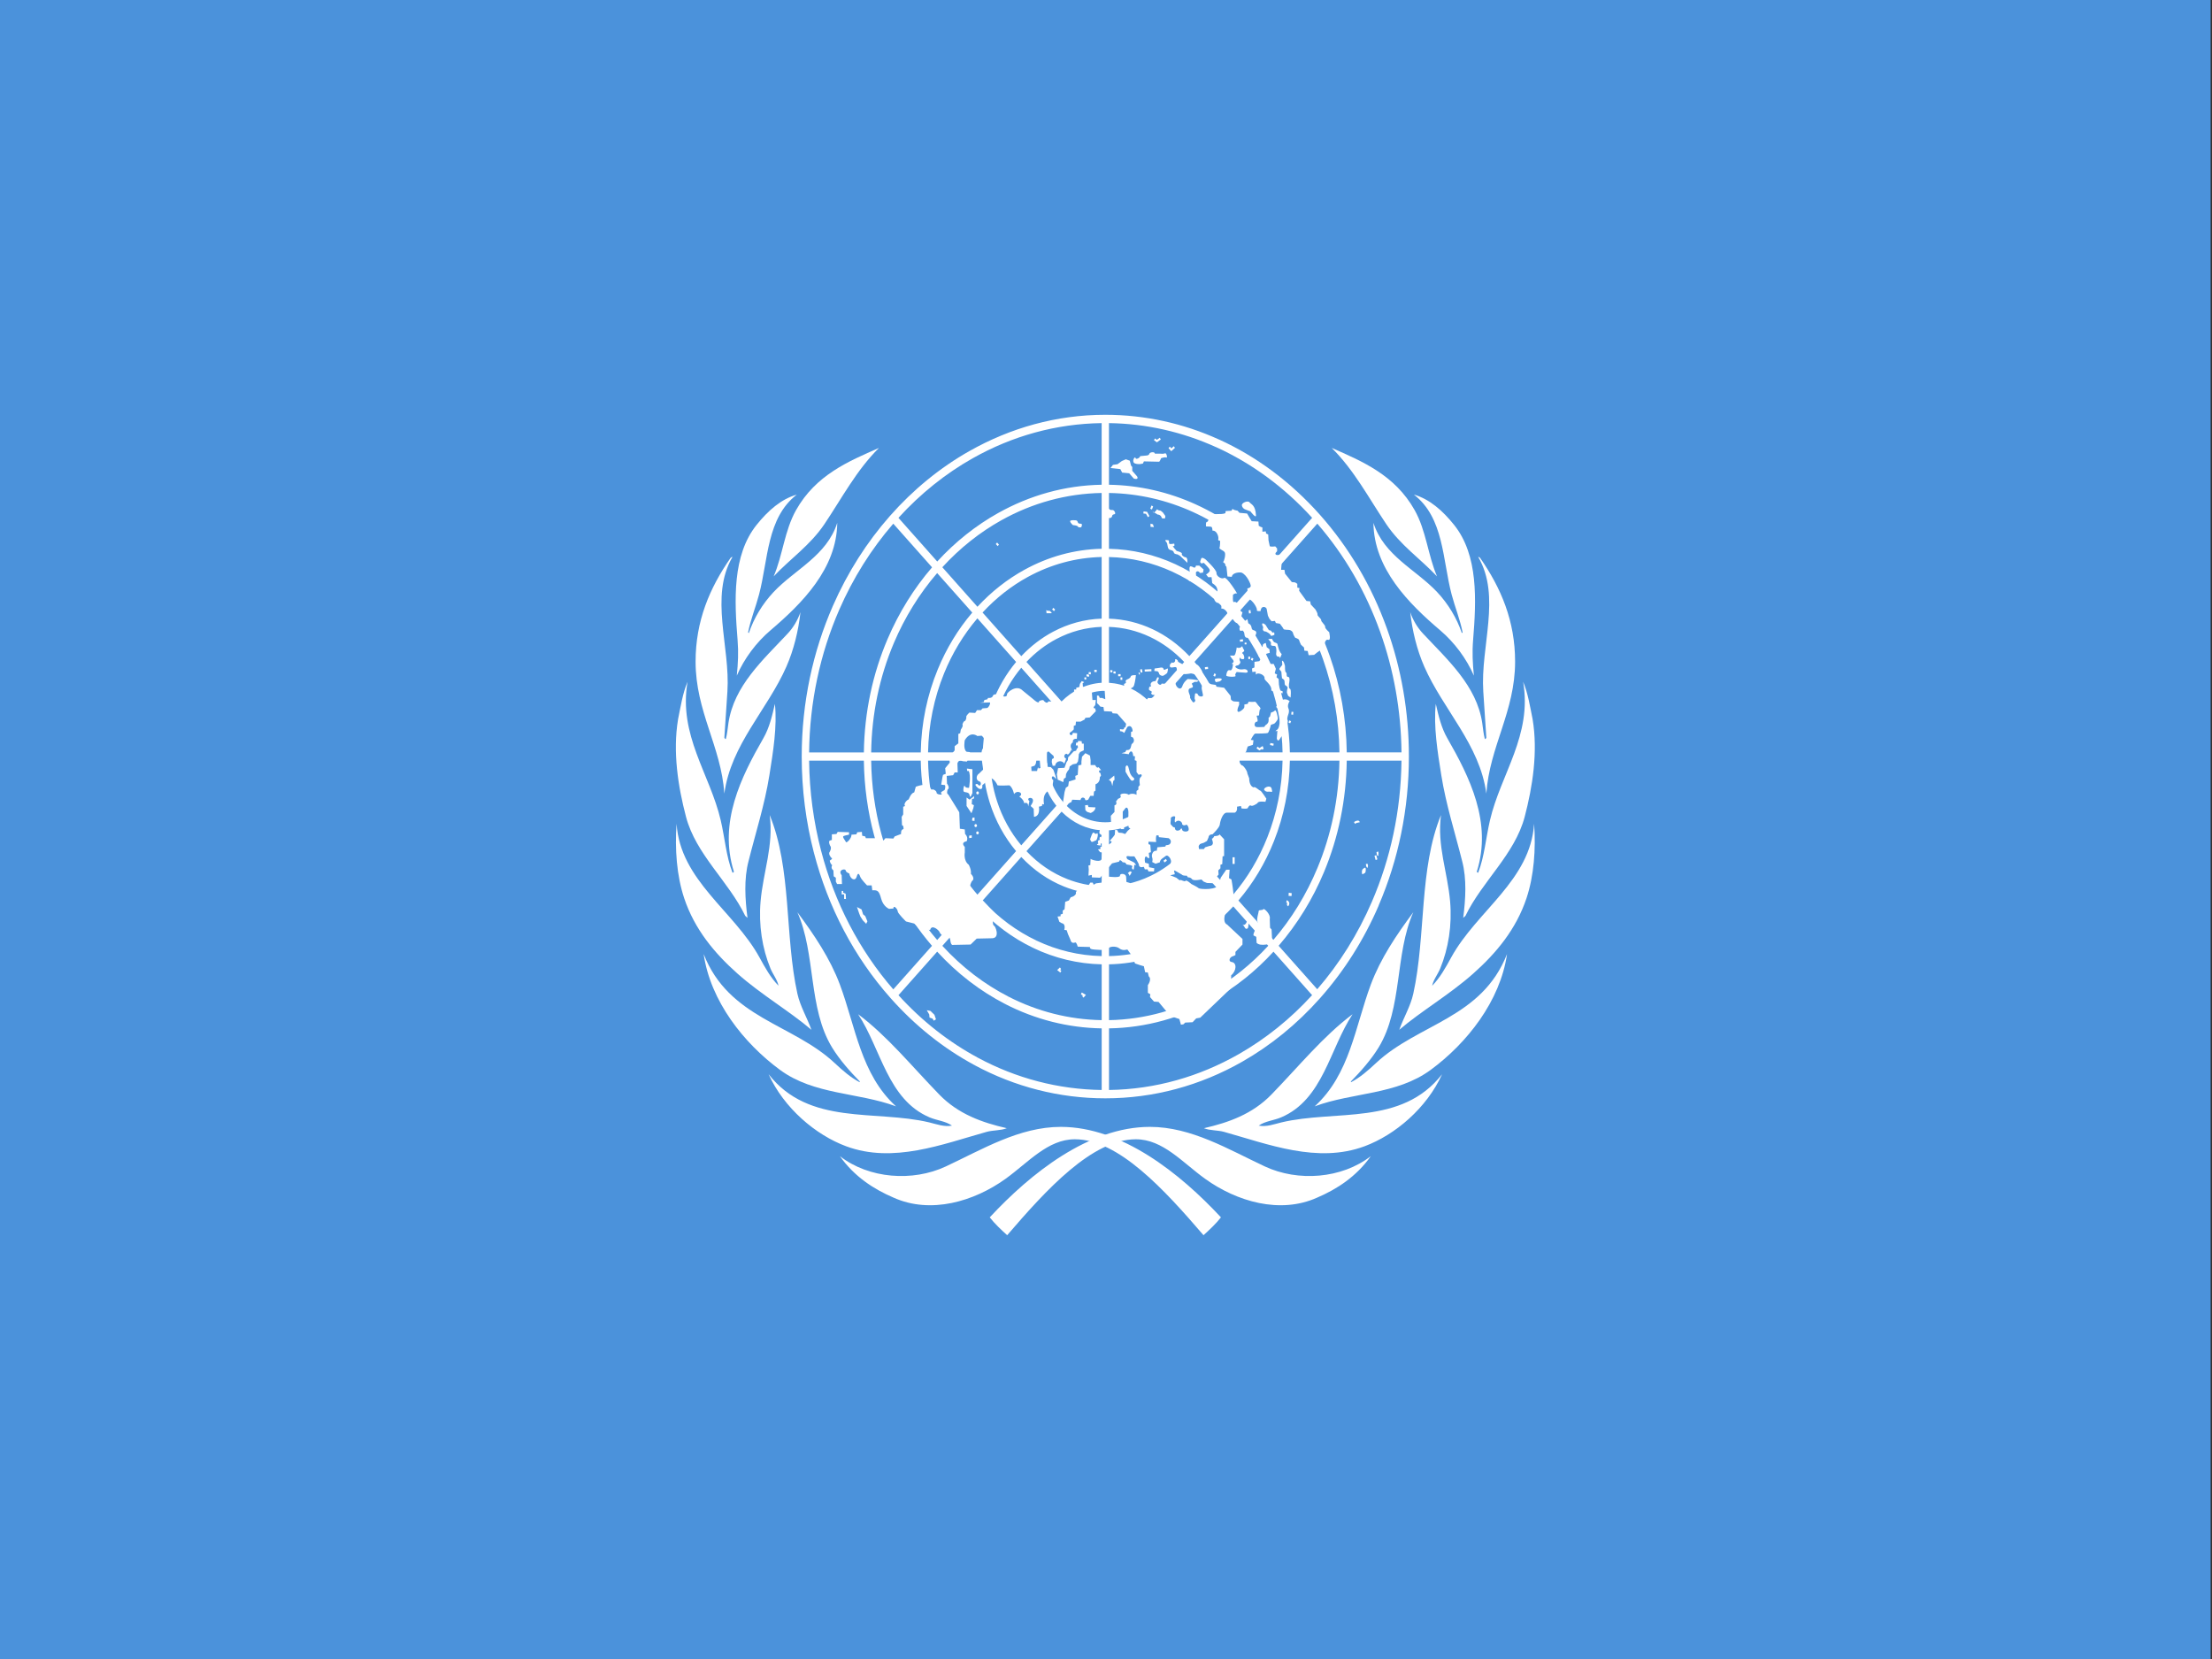 <?xml version="1.0" encoding="UTF-8" standalone="no"?>
<!-- Created with Sodipodi ("http://www.sodipodi.com/") -->

<!-- /Creative Commons Public Domain -->

<!--
<rdf:RDF xmlns="http://web.resource.org/cc/"
     xmlns:dc="http://purl.org/dc/elements/1.1/"
     xmlns:rdf="http://www.w3.org/1999/02/22-rdf-syntax-ns#">
<Work rdf:about="">
    <dc:title>New Zealand, Australia, United Kingdom, United States, 
Bosnia and Herzegovina, Azerbaijan, Armenia, Bahamas, Belgium, Benin, 
Bulgaria, Estonia, Finland, Gabon, Gambia, Germany, Greece, Greenland, 
Guinea, Honduras, Israel, Jamaica, Jordan, and Romania Flags</dc:title>
    <dc:rights><Agent>
       <dc:title>Daniel McRae</dc:title>
    </Agent></dc:rights>
    <license rdf:resource="http://web.resource.org/cc/PublicDomain" />
</Work>

<License rdf:about="http://web.resource.org/cc/PublicDomain">
    <permits rdf:resource="http://web.resource.org/cc/Reproduction" />
    <permits rdf:resource="http://web.resource.org/cc/Distribution" />
    <permits rdf:resource="http://web.resource.org/cc/DerivativeWorks" />
</License>
</rdf:RDF>
-->

<svg
   xmlns:dc="http://purl.org/dc/elements/1.1/"
   xmlns:cc="http://creativecommons.org/ns#"
   xmlns:rdf="http://www.w3.org/1999/02/22-rdf-syntax-ns#"
   xmlns:svg="http://www.w3.org/2000/svg"
   xmlns="http://www.w3.org/2000/svg"
   xmlns:xlink="http://www.w3.org/1999/xlink"
   xmlns:sodipodi="http://sodipodi.sourceforge.net/DTD/sodipodi-0.dtd"
   xmlns:inkscape="http://www.inkscape.org/namespaces/inkscape"
   id="svg153"
   sodipodi:version="0.29win"
   width="640"
   height="480"
   sodipodi:docname="_united_nations.svg"
   version="1.1"
   inkscape:version="0.91 r13725">
  <rect width="100%" height="100%" fill="#333333" stroke="none"/>
  <sodipodi:namedview
     id="base"
     showgrid="false"
     inkscape:zoom="0.79569286"
     inkscape:cx="805.94408"
     inkscape:cy="406.22005"
     inkscape:window-width="2560"
     inkscape:window-height="1414"
     inkscape:window-x="2560"
     inkscape:window-y="0"
     inkscape:window-maximized="1"
     inkscape:current-layer="svg153" />
  <desc
     id="desc3066">
    The United States of America flag, produced by Daniel McRae
  </desc>
  <defs
     id="defs155">
    <clipPath
       clipPathUnits="userSpaceOnUse"
       id="clipPath6304">
      <rect
         id="rect6306"
         height="130"
         x="0"
         style="fill:#000000;fill-opacity:0.67;stroke:none"
         width="130"
         y="-1.2695313e-06" />
    </clipPath>
    <clipPath
       clipPathUnits="userSpaceOnUse"
       id="clipPath4293">
      <rect
         id="rect4295"
         height="512"
         x="0"
         style="fill:#000000;fill-opacity:0.67;stroke:none"
         width="682.667"
         y="5.2306668e-06" />
    </clipPath>
    <clipPath
       clipPathUnits="userSpaceOnUse"
       id="clipPath4164">
      <rect
         style="opacity:0.744;fill:#000000;fill-opacity:1;stroke:#000000;stroke-width:2.141;stroke-linejoin:round;stroke-miterlimit:4;stroke-dasharray:none;stroke-opacity:1"
         id="rect4166"
         width="995.302"
         height="557.947"
         x="-160.838"
         y="59.012" />
    </clipPath>
    <clipPath
       clipPathUnits="userSpaceOnUse"
       id="clipPath4168">
      <rect
         style="opacity:0.744;fill:#000000;fill-opacity:1;stroke:#000000;stroke-width:2.141;stroke-linejoin:round;stroke-miterlimit:4;stroke-dasharray:none;stroke-opacity:1"
         id="rect4170"
         width="995.302"
         height="557.947"
         x="-160.838"
         y="59.012" />
    </clipPath>
    <clipPath
       clipPathUnits="userSpaceOnUse"
       id="clipPath4172">
      <rect
         style="opacity:0.744;fill:#000000;fill-opacity:1;stroke:#000000;stroke-width:2.141;stroke-linejoin:round;stroke-miterlimit:4;stroke-dasharray:none;stroke-opacity:1"
         id="rect4174"
         width="995.302"
         height="557.947"
         x="-160.838"
         y="59.012" />
    </clipPath>
    <clipPath
       id="clip_white">
      <path
         id="path4629"
         d="M 0,0 l -11,-5.5 v 11 L 0,0 l .2,-11 h 10 z" />
    </clipPath>
    <clipPath
       id="clip_color">
      <path
         id="path4632"
         d="M 0,0 l -11,-11 v 22 L 0,0 v -11 h 11 z" />
    </clipPath>
    <circle
       stroke-width="39.03"
       stroke="#013ba6"
       fill="none"
       r="145.663"
       id="rb" />
    <circle
       stroke-width="17.347"
       stroke="#fff"
       fill="none"
       r="145.663"
       id="rw" />
    <clipPath
       id="o">
      <path
         id="path4724"
         d="M0,-200V200H200V-200zM-200,-200V200H-100V-200z" />
    </clipPath>
    <clipPath
       id="h">
      <path
         id="path4727"
         d="M-200,-200H200V50H-200z" />
    </clipPath>
    <clipPath
       id="i1">
      <path
         id="path4730"
         d="M0,0 -200,-150V150z" />
    </clipPath>
    <clipPath
       id="i2">
      <path
         id="path4733"
         d="M0,0 -200,-200V200z" />
    </clipPath>
    <clipPath
       id="l1">
      <path
         id="path4736"
         d="M0,0 -50,-200H-200V150z" />
    </clipPath>
    <clipPath
       id="l2">
      <path
         id="path4739"
         d="M0,0V-200H-200V200z" />
    </clipPath>
  </defs>
  <g
     id="g4971"
     transform="scale(0.533,0.6)">
    <rect
       style="fill:#4b92db;fill-rule:evenodd;stroke:none"
       x="0"
       y="0"
       width="1200"
       height="800"
       id="rect5" />
    <g
       transform="translate(-1.081,0)"
       id="g4303">
      <g
         id="branches-olive">
        <path
           id="path4878"
           style="fill:#ffffff"
           d="m 663.853,587.031 c -2.694,3.078 -6.18,5.955 -9.466,8.608 -21.232,-21.943 -46.16,-46.262 -69.853,-46.262 -14.69,0 -25.27,11.182 -37.613,19.072 -17.129,10.949 -40.626,17.115 -60.762,9.079 -10.83,-4.112 -21.323,-10.169 -29.165,-20.009 15.848,10.93 39.581,12.399 57.472,4.977 19.776,-8.204 39.904,-19.098 62.441,-19.098 33.222,0 64.796,22.472 86.946,43.634 z M 418.311,518.016 c 21.996,25.038 57.871,16.983 87.233,23.236 4.087,0.87 7.927,2.228 12.314,1.554 -3.491,-2.213 -8.118,-2.463 -12.151,-3.982 -22.783,-8.583 -26.335,-32.966 -38.803,-49.748 15.925,10.587 29.119,25.082 44.011,38.704 10.365,9.48 23.278,13.536 36.67,16.261 -3.218,1.176 -7.428,0.899 -10.894,1.758 -24.056,5.968 -50.727,15.388 -76.324,6.941 -16.519,-5.451 -33.709,-18.361 -42.057,-34.725 z m -35.258,-57.95 c 13.72,31.063 48.191,33.496 71.111,52.552 4.358,3.624 8.678,6.958 13.466,9.191 l 0.247,-0.25 c -5.289,-4.786 -11.013,-10.489 -15.109,-16.441 -13.1,-19.034 -8.741,-45.051 -18.841,-65.231 9.177,10.988 17.784,22.303 23.068,34.883 8.503,20.245 11.392,43.342 30.463,58.726 -20.641,-6.81 -44.452,-5.454 -63.039,-17.629 -19.538,-12.797 -37.645,-32.995 -41.366,-55.802 z m -14.697,-62.846 c 1.984,27.368 31.121,41.987 45.014,64.484 2.967,4.805 6.021,9.765 10.33,13.645 -0.672,-2.914 -3.069,-5.496 -4.389,-8.354 -4.456,-9.653 -6.473,-20.824 -5.361,-32.31 1.353,-13.975 7.179,-26.953 4.943,-41.655 11.975,25.848 8.112,58.162 15.033,86.11 1.531,6.183 5.296,11.593 7.616,17.449 -11.766,-8.951 -27.185,-16.896 -40.1,-27.076 -12.49,-9.845 -23.331,-21.384 -28.967,-36.398 -4.061,-10.819 -5.117,-23.724 -4.12,-35.896 z m 0.814,-50.425 c 1.406,-6.108 2.481,-12.43 5.138,-18.033 -5.032,25.817 12.144,44.466 18.007,66.802 2.21,8.417 2.966,17.361 6.37,25.215 0.318,0.17 0.593,-0.16 0.789,-0.414 -8.474,-23.771 3.948,-45.74 16.049,-64.477 3.181,-4.925 4.712,-10.66 6.197,-16.458 1.308,10.761 -0.982,23.217 -2.973,34.322 -2.563,14.296 -7.449,27.695 -11.333,41.488 -2.557,8.617 -1.883,18.342 -0.571,27.37 l -1.233,-0.984 c -9.009,-16.632 -26.784,-29.625 -32.152,-47.777 -4.29,-14.508 -7.258,-31.269 -4.288,-47.053 z m 9.503,-27.772 c 0,-19.537 7.607,-35.474 19.017,-50.024 0.331,-0.165 0.567,-0.497 0.994,-0.419 -12.562,19.108 -1.128,43.228 -2.743,64.901 l -1.657,22.244 c 0.246,0.162 0.246,0.829 0.829,0.574 0.742,-2.48 0.967,-5.118 1.399,-7.679 3.024,-17.933 18.771,-30.414 32.125,-43.075 3.159,-2.995 5.472,-6.536 6.961,-10.341 -1.111,8.933 -3.603,18.09 -7.612,26.207 -10.279,20.81 -30.132,37.608 -33.703,61.258 -1.732,-22.665 -15.613,-39.514 -15.613,-63.646 z m 33.111,-65.903 c 6.317,-7.003 13.396,-12.459 21.824,-14.617 -16.366,11.254 -15.478,31.366 -20.488,48.183 -1.832,6.149 -4.525,11.91 -5.956,18.265 l 0.414,0.331 c 2.723,-7.185 7.395,-14.091 13.481,-19.833 11.511,-10.861 28.818,-17.434 34.514,-33.321 -0.261,22.077 -19.079,38.858 -36.266,51.841 -7.709,5.823 -14.26,13.641 -18.258,21.837 0.668,-6.1 0.971,-11.174 0.427,-17.128 -1.764,-19.285 -2.908,-40.905 10.308,-55.558 z m 66.428,-37.116 c -12.146,10.658 -20.251,24.376 -29.582,36.708 -7.761,10.257 -18.409,16.612 -27.567,25.219 4.943,-10.256 5.856,-22.008 12.134,-31.93 10.735,-16.966 28.477,-23.552 45.015,-29.997 z"
           inkscape:connector-curvature="0" />
      </g>
      <use
         id="use4880"
         transform="matrix(-1,0,0,1,1202.2,0)"
         xlink:href="#branches-olive"
         x="0"
         y="0"
         width="100%"
         height="100%" />
    </g>
    <path
       inkscape:connector-curvature="0"
       style="fill:#ffffff"
       d="m 748.354,436.68 -3.588,-1.958 c -7.606,15.686 -17.678,29.961 -29.726,42.308 l -20.959,-20.959 c 10.268,-10.581 18.547,-22.591 24.646,-35.571 l -3.571,-1.952 c -6.029,12.871 -14.141,24.582 -23.924,34.672 l -18.986,-18.986 c 8.15,-8.473 14.618,-18.141 19.286,-28.589 l -3.543,-1.933 c -4.571,10.297 -10.878,19.661 -18.584,27.687 l -20.982,-20.982 c 5.835,-6.184 10.34,-13.298 13.406,-20.997 l -3.544,-1.933 c -2.93,7.507 -7.26,14.323 -12.685,20.104 l -19.044,-19.041 c 5.425,-6.054 8.571,-13.65 9.017,-21.765 l 26.956,0 c -0.229,7.284 -1.721,14.251 -4.243,20.703 l 3.544,1.933 c 2.837,-7.133 4.439,-14.763 4.668,-22.637 l 29.715,0 c -0.267,13.119 -3.192,25.594 -8.225,36.929 l 3.543,1.933 c 5.403,-12.101 8.389,-25.251 8.653,-38.864 l 26.905,0 c -0.283,18.475 -4.545,35.993 -11.935,51.766 l 3.571,1.952 c 7.812,-16.624 12.058,-34.845 12.338,-53.718 l 29.713,0 c -0.296,24.319 -6.025,47.345 -16.012,67.94 l 3.589,1.957 c 10.743,-22.127 16.446,-46.562 16.446,-71.883 0,-21.533 -4.125,-42.423 -11.964,-61.803 l -3.682,1.583 c 7.383,18.288 11.384,37.955 11.63,58.234 l -29.717,0 c -0.241,-16.178 -3.42,-31.866 -9.236,-46.49 l -3.655,1.566 c 5.61,14.138 8.681,29.294 8.918,44.924 l -26.908,0 c -0.229,-11.914 -2.553,-23.474 -6.746,-34.29 l -3.655,1.57 c 3.988,10.322 6.2,21.353 6.432,32.72 l -29.718,0 c -0.21,-7.264 -1.586,-14.328 -4.027,-20.982 l -3.654,1.568 c 2.241,6.163 3.501,12.695 3.712,19.414 l -26.956,0 c -0.445,-8.116 -3.591,-15.711 -9.017,-21.765 l 19.063,-19.06 c 5.887,6.261 10.339,13.531 13.199,21.412 l 3.654,-1.568 c -3.061,-8.336 -7.797,-16.027 -14.048,-22.652 l 21.013,-21.011 c 8.967,9.333 15.811,20.169 20.347,31.924 l 3.655,-1.57 c -4.736,-12.21 -11.865,-23.468 -21.193,-33.162 l 19.026,-19.029 c 11.783,12.152 20.836,26.253 26.903,41.558 l 3.655,-1.566 c -6.269,-15.762 -15.605,-30.285 -27.749,-42.796 l 21.01,-21.014 c 14.859,15.222 26.321,32.885 34.061,52.066 l 3.682,-1.583 c -8.178,-20.239 -20.405,-38.828 -36.306,-54.728 -15.959,-15.961 -34.63,-28.215 -54.957,-36.395 l -1.464,3.727 c 19.223,7.743 36.925,19.218 52.175,34.105 l -21.01,21.013 c -12.3,-11.92 -26.55,-21.16 -42.02,-27.42 l -1.45,3.695 c 14.959,6.069 28.748,15.006 40.663,26.564 l -19.025,19.026 c -9.249,-8.897 -19.914,-15.807 -31.475,-20.537 l -1.452,3.695 c 11.062,4.533 21.264,11.145 30.12,19.651 l -21.01,21.01 c -5.91,-5.571 -12.668,-9.943 -19.97,-12.992 l -1.453,3.698 c 6.805,2.852 13.098,6.92 18.615,12.103 l -19.06,19.06 c -6.058,-5.426 -13.651,-8.572 -21.769,-9.014 l 0,-26.955 c 7.747,0.239 15.247,1.884 22.214,4.807 l 1.453,-3.698 c -7.424,-3.102 -15.418,-4.839 -23.667,-5.081 l 0,-29.716 c 12.032,0.242 23.69,2.687 34.528,7.128 l 1.452,-3.695 c -11.294,-4.621 -23.446,-7.16 -35.981,-7.402 l 0,-26.92 c 15.956,0.243 31.427,3.425 45.816,9.259 l 1.45,-3.695 c -14.847,-6.014 -30.803,-9.29 -47.267,-9.534 l 0,-29.719 c 20.24,0.245 39.871,4.234 58.125,11.584 l 1.464,-3.727 c -19.314,-7.776 -40.126,-11.874 -61.572,-11.874 -26.495,0 -51.529,6.322 -73.729,17.477 l 1.811,3.466 c 21.482,-10.764 45.249,-16.628 69.933,-16.926 l 0,29.72 c -20.131,0.299 -39.153,5.184 -56.117,13.608 l 1.805,3.457 c 16.713,-8.274 35.162,-12.806 54.312,-13.098 l 0,26.909 c -14.969,0.295 -29.133,3.895 -41.81,10.082 l 1.816,3.472 c 12.341,-5.99 25.911,-9.301 39.995,-9.585 l 0,29.719 c -9.339,0.276 -18.197,2.488 -26.195,6.241 l 1.825,3.486 c 7.566,-3.517 15.82,-5.494 24.37,-5.758 l 0,26.959 c -4.182,0.232 -8.17,1.187 -11.846,2.737 l 1.822,3.484 c 3.76,-1.54 7.822,-2.35 12.009,-2.35 8.467,0 16.426,3.297 22.414,9.283 5.987,5.987 9.284,13.949 9.284,22.417 0,17.478 -14.217,31.702 -31.698,31.702 -8.469,0 -16.43,-3.298 -22.417,-9.286 -5.987,-5.99 -9.285,-13.949 -9.285,-22.417 0,-8.468 3.298,-16.43 9.285,-22.417 3.029,-3.027 6.561,-5.358 10.407,-6.933 l -1.822,-3.484 c -3.653,1.543 -6.996,3.675 -9.91,6.285 l -19.071,-19.071 c 4.927,-4.63 10.475,-8.373 16.456,-11.153 l -1.825,-3.486 c -6.432,3.019 -12.307,7.032 -17.42,11.852 l -21.032,-21.033 c 7.376,-7.085 15.694,-12.842 24.653,-17.194 l -1.816,-3.472 c -9.462,4.617 -18.099,10.668 -25.611,17.89 l -19.06,-19.058 c 9.62,-9.334 20.476,-16.939 32.168,-22.725 l -1.805,-3.457 c -12.239,6.079 -23.417,13.991 -33.13,23.417 l -21.054,-21.055 c 12.07,-11.783 25.689,-21.406 40.368,-28.763 l -1.811,-3.466 c -32.087,16.125 -58.21,42.403 -74.117,74.617 l 3.453,1.863 c 7.418,-15.088 17.23,-29.077 29.3,-41.445 l 21.056,21.056 c -9.795,10.091 -17.978,21.749 -24.141,34.556 l 3.439,1.857 c 5.87,-12.263 13.741,-23.621 23.464,-33.648 l 19.061,19.059 c -7.683,7.992 -14.039,17.258 -18.751,27.436 l 3.447,1.86 c 4.438,-9.675 10.503,-18.635 18.079,-26.521 l 21.032,21.033 c -5.376,5.703 -9.755,12.355 -12.863,19.673 l 3.475,1.88 c 2.856,-6.864 6.951,-13.212 12.173,-18.767 l 19.071,19.069 c -5.236,5.852 -8.56,13.418 -9.021,21.756 l -26.962,0 c 0.239,-7.687 1.86,-15.136 4.739,-22.059 l -3.475,-1.88 c -3.14,7.393 -4.981,15.469 -5.233,23.938 l -29.715,0 c 0.267,-13.373 3.266,-26.286 8.699,-38.124 l -3.447,-1.86 c -5.654,12.208 -8.94,25.732 -9.218,39.985 l -26.913,0 c 0.282,-18.584 4.546,-36.512 12.358,-52.832 l -3.439,-1.857 c -7.994,16.6 -12.591,35.129 -12.883,54.689 l -29.721,0 c 0.292,-24.271 5.964,-47.658 16.387,-68.855 l -3.453,-1.863 c -10.835,21.946 -16.952,46.619 -16.952,72.704 0,15.956 2.279,31.551 6.632,46.448 l 3.892,-0.979 c -4.093,-13.96 -6.326,-28.553 -6.506,-43.482 l 29.716,0 c 0.183,12.448 2.101,24.611 5.622,36.223 l 3.853,-0.971 c -3.446,-11.297 -5.32,-23.136 -5.506,-35.252 l 26.908,0 c 0.194,9.869 1.822,19.498 4.752,28.662 l 3.86,-0.974 c -2.857,-8.847 -4.447,-18.152 -4.64,-27.688 l 29.715,0 c 0.207,7.058 1.512,13.925 3.824,20.412 l 3.862,-0.975 c -2.24,-6.169 -3.507,-12.711 -3.717,-19.436 l 26.959,0 c 0.445,8.115 3.589,15.711 9.014,21.765 l -19.061,19.062 c -5.88,-6.258 -10.332,-13.519 -13.196,-21.391 l -3.862,0.975 c 3.05,8.553 7.858,16.447 14.25,23.222 l -21.01,21.012 c -10.22,-10.64 -17.7,-23.25 -22.13,-36.95 l -3.86,0.974 c 4.6,14.386 12.444,27.62 23.191,38.79 l -19.029,19.03 c -14.23,-14.674 -24.508,-32.179 -30.315,-51.232 l -3.853,0.971 c 5.984,19.737 16.617,37.877 31.36,53.067 l -21.011,21.012 c -18.596,-19.054 -31.878,-41.923 -39.18,-66.819 l -3.892,0.979 c 7.659,26.211 21.79,50.237 41.638,70.081 13.441,13.444 28.804,24.265 45.459,32.239 l 1.972,-3.498 c -15.763,-7.512 -30.344,-17.635 -43.189,-30.177 l 21.01,-21.009 c 10.92,10.599 23.372,19.051 36.836,25.208 l 1.961,-3.478 c -13.157,-5.971 -25.325,-14.202 -35.986,-24.537 l 19.027,-19.028 c 8.918,8.579 19.157,15.305 30.245,20.016 l 1.959,-3.471 c -10.77,-4.52 -20.73,-11.02 -29.39,-19.34 l 21.013,-21.012 c 6.752,6.37 14.612,11.167 23.133,14.219 l 1.986,-3.517 c -8.225,-2.848 -15.81,-7.402 -22.31,-13.509 l 19.061,-19.063 c 6.054,5.43 13.646,8.573 21.765,9.018 l 0,26.959 c -6.394,-0.198 -12.62,-1.366 -18.516,-3.404 l -1.986,3.517 c 6.513,2.336 13.408,3.647 20.502,3.856 l 0,29.713 c -12.296,-0.246 -24.21,-2.792 -35.249,-7.422 l -1.959,3.471 c 11.641,4.948 24.215,7.672 37.208,7.923 l 0,26.909 c -17.706,-0.273 -34.806,-4.165 -50.494,-11.283 l -1.961,3.478 c 16.285,7.441 34.056,11.501 52.455,11.776 l 0,29.712 c -23.602,-0.284 -46.38,-5.634 -67.111,-15.51 l -1.972,3.498 c 21.909,10.487 46.06,16.031 71.069,16.031 26.234,0 51.51,-6.13 74.259,-17.64 l -1.879,-3.644 c -21.215,10.744 -45.098,16.954 -70.397,17.265 l 0,-29.713 c 20.059,-0.296 39.368,-5.105 56.814,-13.88 l -1.855,-3.595 c -16.583,8.352 -35.222,13.196 -54.959,13.503 l 0,-26.909 c 15.05,-0.29 29.535,-3.901 42.657,-10.446 l -1.844,-3.578 c -12.345,6.157 -26.175,9.754 -40.813,10.053 l 0,-29.713 c 9.585,-0.281 18.812,-2.587 27.21,-6.698 l -1.831,-3.557 c -7.713,3.765 -16.301,5.997 -25.38,6.284 l 0,-26.955 c 8.118,-0.445 15.711,-3.588 21.769,-9.018 l 19.041,19.043 c -4.559,4.279 -9.756,7.876 -15.43,10.647 l 1.831,3.557 c 5.949,-2.913 11.488,-6.719 16.426,-11.377 l 20.978,20.979 c -7.004,6.729 -15.029,12.383 -23.802,16.756 l 1.844,3.578 c 8.998,-4.486 17.362,-10.339 24.799,-17.492 l 18.986,18.984 c -9.249,8.97 -19.865,16.518 -31.482,22.361 l 1.855,3.595 c 11.797,-5.932 22.748,-13.66 32.476,-23.106 l 20.959,20.959 c -11.693,11.413 -25.137,21.024 -39.851,28.473 l 1.879,3.644 c 15.419,-7.802 29.693,-18.052 42.27,-30.63 13.222,-13.219 23.891,-28.305 31.825,-44.645 z"
       id="path51" />
    <polygon
       style="fill:#ffffff"
       points="524.11,218.16 524.04,216.67 522.77,216.72 522.83,218.22 "
       transform="matrix(0.783,0,0,0.795,198.88,154.38)"
       id="polygon59" />
    <rect
       style="fill:#ffffff"
       x="606.98"
       y="325.07"
       width="1.328"
       height="1.012"
       id="rect61" />
    <polygon
       style="fill:#ffffff"
       points="518.03,212.98 517.85,214.23 519.34,214.45 519.52,213.19 "
       transform="matrix(0.783,0,0,0.795,198.88,154.38)"
       id="polygon63" />
    <rect
       style="fill:#ffffff"
       x="-642.83"
       y="-234.69"
       width="1.172"
       height="1.014"
       transform="matrix(-0.99,-0.143,0.139,-0.99,0,0)"
       id="rect65" />
    <rect
       style="fill:#ffffff"
       x="594.02"
       y="323.04"
       width="1.328"
       height="1.013"
       id="rect67" />
    <polygon
       style="fill:#ffffff"
       points="500.85,213.4 500.67,214.66 502.15,214.87 502.33,213.61 "
       transform="matrix(0.783,0,0,0.795,198.88,154.38)"
       id="polygon69" />
    <rect
       style="fill:#ffffff"
       x="-652.28"
       y="-170.9"
       width="1.375"
       height="1.011"
       transform="matrix(-0.969,-0.246,0.24,-0.971,0,0)"
       id="rect71" />
    <rect
       style="fill:#ffffff"
       x="-420.91"
       y="528.38"
       width="1.026"
       height="0.999"
       transform="matrix(-0.161,-0.987,0.986,-0.166,0,0)"
       id="rect73" />
    <polygon
       style="fill:#ffffff"
       points="332.28,347.92 330.58,347.28 330.58,346.22 329.52,346.22 329.52,348.34 331.22,348.34 331.22,351.1 332.5,351.1 "
       transform="matrix(0.783,0,0,0.795,198.88,154.38)"
       id="polygon75" />
    <polygon
       style="fill:#ffffff"
       points="347.35,364.68 346.5,366.16 344.17,364.04 342.47,361.71 341.62,359.8 340.13,355.98 343.31,357.46 344.38,360.43 345.86,361.5 "
       transform="matrix(0.783,0,0,0.795,198.88,154.38)"
       id="polygon77" />
    <polygon
       style="fill:#ffffff"
       points="392.54,423.67 390.42,423.03 390.21,421.12 388.51,418.57 391.06,419 393.81,421.33 394.88,424.09 393.39,424.94 "
       transform="matrix(0.783,0,0,0.795,198.88,154.38)"
       id="polygon79" />
    <path
       style="fill:#ffffff"
       d="m 594.85,337.55 -1.828,0 -0.333,-3.711 0.997,-0.677 0,-1.855 -5.819,0 -0.166,-1.854 0.834,-0.506 -1.332,-0.506 -0.998,1.349 -0.33,1.519 -1.663,0.339 0,0.842 -1.163,0 0,2.193 -4.656,3.88 -9.308,-0.336 c -0.667,1.517 -2.331,-0.171 -2.331,-0.171 -0.33,-1.011 -2.656,0 -2.656,0 0,1.858 -3.159,-0.842 -3.159,-0.842 l -5.819,-4.219 c -3.324,-3.037 -8.311,0.845 -8.476,1.687 0.165,2.362 -3.823,0.506 -3.823,0.506 0,0 -3.324,-1.011 -3.824,0.339 -0.497,1.349 -2.662,1.013 -2.662,1.013 l -0.333,0.674 -1.663,0.337 -0.33,1.011 -1.996,0.339 4.986,-0.169 c 1.331,-0.169 -0.5,2.869 -1.329,2.7 l -2.325,0.169 -0.834,0.842 -2.161,0 -0.997,1.353 -3.156,-0.169 c 0,0 -1.831,1.518 -1.662,2.024 0.166,0.506 -0.333,2.025 -0.833,2.025 -0.499,0 -1.496,1.518 -1.163,2.024 0.335,0.506 -0.997,2.194 -0.997,2.194 l -0.331,1.689 -0.997,0.336 0,4.556 -1.996,1.35 0,2.024 -2.994,3.206 0.335,2.698 -2.492,2.7 0.33,2.699 -1.496,0.506 -0.331,1.181 -0.664,3.541 1.662,0.171 c 0.829,-0.339 0.664,2.193 0,2.528 -0.667,0.339 -2.496,1.012 -1.496,1.686 0.998,0.677 -2.661,0.507 -2.661,-0.506 0,-1.01 -1.995,-1.855 -2.492,-1.516 -0.5,0.336 -1.332,-1.519 -1.332,-1.519 -1.828,-1.855 -7.48,0.168 -7.48,0.168 l -0.834,2.699 c -1.826,0.339 -2.99,3.375 -2.99,3.375 -1.496,0.506 -2.66,2.361 -2.161,2.867 0.497,0.506 -0.834,0.674 -0.834,0.674 l 0,3.713 -0.83,1.181 0.165,4.048 c 0.999,0 0.834,1.857 0.834,1.857 -1.663,0.168 -1.333,2.362 -1.333,2.362 l -3.489,1.18 -0.664,1.011 -4.321,-0.169 -1.163,1.182 -1.167,-1.182 -8.311,0 -0.33,-0.843 -1.663,-0.34 -0.168,-1.854 -2.492,0.168 -0.498,1.012 -2.661,0.168 c 0.166,1.688 -2.66,4.22 -2.99,3.546 -0.337,-0.676 -2.164,-2.534 -1.331,-2.868 0.832,-0.34 2.994,-0.678 2.994,-0.678 l 0,-1.18 -6.153,-0.168 -0.663,1.013 -2.497,0.167 0,2.7 -1.162,0.338 c -0.833,0.504 0.165,2.362 0.165,2.362 1.163,1.179 -0.165,3.034 -0.165,3.034 -0.999,1.013 0.829,2.871 0.829,2.871 1.332,0.335 -0.829,1.348 -0.829,1.348 0.33,1.686 1.329,2.193 1.329,2.193 -0.999,1.686 0.667,2.529 0.667,2.529 l 0.165,2.871 1.163,0.676 0,1.852 0.664,1.182 2.66,0 -0.166,-4.217 c -2.328,-2.7 1.993,-3.375 2.162,-2.365 0.168,1.013 1.995,1.52 1.995,1.52 0.333,2.532 3.16,4.048 3.989,1.52 0.832,-2.534 1.496,-1.013 1.995,0.166 0.499,1.182 3.654,4.051 3.654,4.051 l 2.495,0 0.335,2.362 c 2.825,-0.169 3.654,0.172 4.817,4.048 1.167,3.879 4.323,4.891 4.323,4.891 l 2.328,-0.169 c 0,-2.021 2.328,0.341 2.328,1.354 0,1.008 4.487,4.889 4.487,4.889 l 4.487,1.011 4.161,3.378 3.156,-0.338 1.332,0 c 0.829,-2.871 4.821,0.166 5.15,1.179 0.335,1.013 2.994,2.7 3.324,1.855 0.335,-0.842 2.162,-0.335 2.496,2.193 0.331,2.534 1.493,2.027 1.493,2.027 l 9.477,-0.169 3.324,-2.871 8.479,-0.166 c 4.321,-0.169 1.662,-6.075 0.833,-6.075 -1.496,-1.179 0.497,-6.072 0.497,-6.072 l -12.135,-11.303 c -2.825,0 -0.333,-4.051 -0.333,-4.051 2.161,-1.351 -0.5,-3.541 -0.5,-3.541 0.335,-2.027 -1.163,-4.389 -1.163,-4.389 -2.99,-2.024 -2.161,-5.906 -2.161,-5.906 l 0,-2.7 c -2.492,-2.359 0.998,-2.7 0.998,-2.7 1.162,-2.02 -0.833,-3.54 -0.833,-3.54 l -0.165,-2.194 -2.661,-0.339 -0.33,-7.93 -5.984,-8.602 c -1.167,-0.34 -0.335,-2.362 -0.335,-2.362 1.496,-0.844 -0.335,-2.866 -0.335,-2.866 l -0.165,-3.712 3.489,-0.34 0.833,-1.348 1.662,0 -0.165,-4.387 c 0.83,-2.193 2.824,-1.013 2.824,-1.013 l 2.328,0.169 1.331,-2.531 0.33,-2.025 -1.826,-0.167 c -1.995,-1.182 -0.998,-5.567 -0.998,-5.567 3.159,-4.725 6.814,-2.026 6.814,-2.026 l 2.33,-0.167 c 3.489,2.361 0.33,6.747 0.33,6.747 -0.664,1.013 -0.33,4.218 -0.33,4.218 l 0.83,5.396 -2.161,1.858 c -1.828,1.013 -1.828,3.374 0.168,3.88 1.329,0.167 0.83,3.374 -1.166,1.18 -2.99,0 1.666,2.699 0.335,2.022 2.994,1.52 2.325,-1.349 2.325,-1.349 l 3.993,-3.206 c 1.496,-1.18 4.157,2.532 4.157,3.039 0,0.506 6.648,0.167 6.648,0.167 1.828,1.181 2.492,4.219 2.492,4.219 1.831,-2.364 5.652,-0.171 2.827,1.18 2.657,1.687 2.657,3.205 2.657,3.205 2.164,-0.674 2.164,1.012 2.164,1.519 0,0.506 0.664,-2.53 0.664,-2.53 -2.494,-1.857 3.324,-2.531 1.663,0.844 l -0.999,1.52 1.663,1.349 0.165,3.882 c 3.659,-0.339 2.661,-4.895 2.661,-4.895 l 1.662,-0.336 c 0,-1.52 1.162,-0.676 1.162,-0.676 -1.162,-5.737 2.661,-6.747 2.661,-6.747 2.161,-0.506 2.326,-5.064 2.326,-5.064 -1.493,-0.674 -0.665,-3.035 0.998,-1.009 1.661,2.021 -0.998,-4.052 -0.998,-4.052 l -1.329,-1.18 -1.828,-0.169 -0.168,-1.856 -2.99,0 -0.5,2.363 -1.163,0.337 -0.335,-0.676 -0.497,1.856 -2.991,0 -0.165,-2.024 1.828,-0.506 0.665,-1.012 0.497,-2.7 2.162,0 2.825,-0.842 c 0.165,-2.869 1.662,-2.193 1.662,-2.193 l 0.997,0.843 1.496,1.181 0.167,1.011 -0.999,0.506 -0.165,1.352 0.499,1.855 1.329,0 c 0.498,-2.699 3.992,-2.699 4.988,-1.012 l 0.998,-2.361 c -2.327,-1.181 -0.043,-3.038 0.621,-2.194 0.664,0.844 2.204,-2.193 2.204,-2.193 0,0 1.163,1.519 0,-0.506 -1.163,-2.025 0.83,-3.037 0.83,-3.037 -0.331,-2.024 2.162,-1.687 2.162,-1.687 l 0.168,-2.698 -2.33,-0.171 c -0.495,2.362 -2.491,0.339 -1.494,-0.167 0.999,-0.507 1.993,-1.52 1.993,-1.52 l 0,-1.687 0.998,-0.337 0.165,-1.687 2.495,0 2.161,-1.011 0.5,-0.844 2.325,-0.168 3.324,-3.038 -0.33,-1.349 c -1.995,0 0,-1.519 0,-1.519 l 0.328,-2.525 z"
       id="path81"
       inkscape:connector-curvature="0" />
    <path
       style="fill:#ffffff"
       d="m 527.86,370.95 -2.993,-0.337 0.168,1.18 0.83,0 c 1.329,2.363 0.167,8.098 0.167,8.098 0,0 -1.993,0.167 -2.328,-0.843 -0.33,-1.012 -1.163,2.194 -0.499,2.7 0.664,0.503 2.994,0 3.159,1.857 0.165,1.854 1.496,-1.182 1.496,-1.182 l 0,-11.473 z"
       id="path83"
       inkscape:connector-curvature="0" />
    <polygon
       style="fill:#ffffff"
       points="419.7,293.6 419.91,290.42 421.19,290.2 421.4,288.71 418.21,290.84 416.09,289.57 416.09,294.66 419.49,299.11 420.76,296.14 421.19,294.23 "
       transform="matrix(0.783,0,0,0.795,198.88,154.38)"
       id="polygon85" />
    <polygon
       style="fill:#ffffff"
       points="419.91,303.57 421.61,303.78 421.61,301.66 420.13,301.87 "
       transform="matrix(0.783,0,0,0.795,198.88,154.38)"
       id="polygon87" />
    <polygon
       style="fill:#ffffff"
       points="417.9,314.18 419.7,313.97 419.7,312.48 417.9,312.69 "
       transform="matrix(0.783,0,0,0.795,198.88,154.38)"
       id="polygon89" />
    <path
       style="fill:#ffffff"
       d="m 529.65,398.83 c 0.389,0 0.703,-0.319 0.703,-0.713 0,-0.398 -0.313,-0.717 -0.703,-0.717 -0.389,0 -0.705,0.319 -0.705,0.717 0,0.394 0.316,0.713 0.705,0.713 z"
       id="path91"
       inkscape:connector-curvature="0" />
    <circle
       style="fill:#ffffff"
       r="0.9"
       cx="423.68"
       cy="311"
       transform="matrix(0.783,0,0,0.795,198.88,154.38)"
       id="circle93" />
    <circle
       style="fill:#ffffff"
       r="0.9"
       cx="423.73"
       cy="286.76"
       transform="matrix(0.783,0,0,0.795,198.88,154.38)"
       id="circle95" />
    <polygon
       style="fill:#ffffff"
       points="496.09,256.89 495.88,255.4 493.54,255.19 493.12,256.25 492.06,256.25 491.84,257.95 493.12,257.95 493.33,259.22 492.48,260.07 492.06,261.13 490.36,261.56 486.54,265.17 486.33,266.86 485.27,268.35 484,271.53 479.54,271.74 478.69,275.56 479.32,278.74 483.14,280.23 483.57,278.11 484.84,277.47 485.06,275.35 485.9,273.86 487.18,272.38 487.6,270.68 489.72,269.41 492.27,268.98 493.33,267.71 493.76,265.17 493.91,263.26 494.82,261.98 497.36,260.92 497.36,256.89 "
       transform="matrix(0.783,0,0,0.795,198.88,154.38)"
       id="polygon97" />
    <path
       style="fill:#ffffff"
       d="m 592.02,368.93 0,-2.362 -0.335,-2.194 -2.491,-1.18 -1.828,1.687 -0.335,2.362 0,1.517 -1.662,0.339 -0.335,4.554 -1.328,0.507 0.166,1.687 -1.828,0.506 -1.828,0.506 -0.333,2.193 -1.328,0.843 -0.669,2.025 -0.83,4.892 c 0,0 1.498,2.868 2.328,1.518 0.832,-1.349 2.161,-1.518 2.161,-1.518 l 0.499,-1.181 4.488,0.169 c 0.333,-1.857 2.494,-1.18 2.494,-0.337 0,0.844 1.663,0.168 1.663,0.168 l 1.163,-1.855 1.827,0 0.166,-2.024 0.833,-0.506 0,-3.038 c 2.661,-0.843 2.325,-3.374 2.325,-3.374 l 0.669,-0.842 -0.334,-1.18 c -1.332,-0.508 -0.668,-1.69 0.165,-1.353 0.834,0.337 -1.163,-1.519 -1.163,-1.519 -0.997,0.845 -1.826,-1.011 -1.826,-1.011 l -2.496,0 z"
       id="path99"
       inkscape:connector-curvature="0" />
    <path
       style="fill:#ffffff"
       d="m 594.68,389.34 c -0.165,2.024 -2.66,2.699 -2.66,2.699 l -1.828,-0.506 -0.997,-0.844 -0.167,-2.363 1.495,-0.167 0.333,1.013 3.824,0.167 z"
       id="path101"
       inkscape:connector-curvature="0" />
    <path
       style="fill:#ffffff"
       d="m 603.66,378.55 c 0.36,1.471 0.33,-2.365 0.995,-2.194 0.664,0.168 0.168,-2.361 0.168,-2.361 l -2.993,2.19 c 1.496,0.171 1.661,1.69 1.83,2.365 z"
       id="path103"
       inkscape:connector-curvature="0" />
    <path
       style="fill:#ffffff"
       d="m 612.47,369.77 c 0.664,1.52 0.5,3.713 2.99,5.4 0.842,0.569 -0.498,1.687 -1.331,1.18 -0.83,-0.506 -3.155,-4.219 -3.155,-4.219 l 0,-2.193 c 0.498,-1.349 1.208,-0.822 1.496,-0.169 z"
       id="path105"
       inkscape:connector-curvature="0" />
    <polygon
       style="fill:#ffffff"
       points="527.92,335.4 528.55,336.03 529.18,337.09 530.67,334.76 529.4,334.33 "
       transform="matrix(0.783,0,0,0.795,198.88,154.38)"
       id="polygon107" />
    <line
       style="fill:#ffffff"
       x1="608.31"
       y1="418.36"
       x2="608.31"
       y2="420.39"
       id="line109" />
    <polygon
       style="fill:#ffffff"
       points="552.62,327.85 553.29,328.93 554.99,327.87 554.31,326.8 "
       transform="matrix(0.783,0,0,0.795,198.88,154.38)"
       id="polygon111" />
    <path
       style="fill:#ffffff"
       d="m 680.46,451.09 1.498,0.673 0.165,2.868 c 1.996,2.024 8.479,0.338 8.479,-0.169 0,-0.507 -0.335,-6.242 -0.335,-6.242 l -0.833,-0.844 -0.165,-4.22 c 0.664,-2.193 -3.16,-5.399 -3.491,-4.721 -0.333,0.673 -2.494,0.165 -2.494,0.842 0,0.673 -1.328,4.048 -0.664,5.23 0.664,1.181 -0.5,1.181 -0.664,2.361 -0.165,1.181 -1.829,3.208 -1.496,4.221 z"
       id="path113"
       inkscape:connector-curvature="0" />
    <path
       style="fill:#ffffff"
       d="m 676.8,444.34 c -0.315,1.278 -1.493,2.024 -2.158,1.517 -0.669,-0.507 0.827,0.842 1.162,1.52 0.331,0.673 1.328,0.673 1.662,0 0.33,-0.679 0.165,-2.193 0.5,-2.868 0.33,-0.676 -0.999,-0.844 -1.167,-0.169 z"
       id="path115"
       inkscape:connector-curvature="0" />
    <rect
       style="fill:#ffffff"
       x="669.07"
       y="413.39"
       width="1.162"
       height="3.207"
       id="rect117" />
    <path
       style="fill:#ffffff"
       d="m 686.28,380.91 c -0.725,-0.983 3.324,-2.699 3.989,-0.674 0.664,2.022 0,1.687 -0.664,1.519 -0.667,-0.17 -2.326,0.504 -3.324,-0.844 z"
       id="path119"
       inkscape:connector-curvature="0" />
    <polygon
       style="fill:#ffffff"
       points="629.03,256.9 626.69,256.48 626.47,257.73 628.8,258.15 "
       transform="matrix(0.783,0,0,0.795,198.88,154.38)"
       id="polygon123" />
    <polygon
       style="fill:#ffffff"
       points="617.79,258.69 617.12,259.76 618.82,260.82 619.14,261.02 619.46,260.84 620.74,260.13 620.9,260.52 622.08,260.05 621.65,258.99 621.38,258.32 620.75,258.67 619.17,259.55 "
       transform="matrix(0.783,0,0,0.795,198.88,154.38)"
       id="polygon125" />
    <path
       style="fill:#ffffff"
       d="m 691.43,320.17 -2.495,0 c 0,0 0.832,0.337 -1.493,-1.857 -2.331,-2.193 -3.824,0.506 -3.824,0.506 l -2.66,0.337 0,2.699 -1.332,0.506 0.168,1.688 1.828,-0.168 c 0,0 0,2.024 0.499,1.181 0.5,-0.844 4.656,0.167 4.322,2.193 -0.136,0.832 4.158,3.035 3.659,5.734 2.161,0.339 1.662,2.532 1.662,2.532 l 2.824,0.337 0.833,-1.687 0.83,0.169 0,-1.013 -1.831,-0.506 -0.33,-5.4 -1.163,-0.844 0.331,-1.35 -1.329,-0.506 0.665,-2.193 -1.165,-2.361 z"
       id="path127"
       inkscape:connector-curvature="0" />
    <path
       style="fill:#ffffff"
       d="m 698.74,337.38 -1.329,-0.167 -2.997,0.506 -1.659,3.205 c 0,0 0.83,0.506 1.493,1.687 0.664,1.182 0.998,8.097 -0.997,9.28 -1.993,1.181 0.168,0.504 0.168,0.504 l -0.335,3.712 c 0.5,1.687 1.329,0.845 1.828,0 0.503,-0.841 1.002,-1.011 1.666,-1.854 0.664,-0.845 1.661,-2.362 1.828,-3.545 0.165,-1.18 0.997,-3.035 0.497,-3.541 -0.497,-0.506 0.5,-2.867 0.5,-2.867 0,0 0.664,-1.352 0,-2.7 -0.664,-1.351 0.165,-2.869 0.664,-3.545 l -1.329,-0.675 z"
       id="path129"
       inkscape:connector-curvature="0" />
    <rect
       style="fill:#ffffff"
       x="-251.32"
       y="738.26"
       width="1.361"
       height="1"
       transform="matrix(0.125,-0.992,0.992,0.129,0,0)"
       id="rect133" />
    <rect
       style="fill:#ffffff"
       x="-782.81"
       y="6.448"
       width="0.998"
       height="1.128"
       transform="matrix(-0.891,-0.453,0.443,-0.897,0,0)"
       id="rect135" />
    <path
       style="fill:#ffffff"
       d="m 699.24,335.53 -0.667,-1.52 c 0,0 0,-1.348 0.333,-2.025 0.335,-0.674 -0.664,-1.348 -1.162,-1.517 -0.499,-0.169 -0.331,-1.518 -0.499,-2.194 -0.165,-0.674 -1.328,-1.18 -1.328,-1.18 0,0 -0.335,-2.531 -0.335,-3.037 0,-0.506 -1.496,-1.181 -0.997,-1.688 0.5,-0.506 0.833,-1.18 1.332,-1.519 0.499,-0.337 -0.5,-2.699 0.33,-2.194 0.833,0.507 0.833,1.35 1.166,2.025 0.331,0.674 -0.168,3.037 0.665,3.544 0.829,0.505 -0.168,2.191 1.163,2.191 1.329,0 0.5,3.207 0.5,3.207 0,0 -0.335,2.361 0.495,2.531 0.833,0.169 0.335,4.217 0.335,4.217 l -1.329,-0.843 z"
       id="path137"
       inkscape:connector-curvature="0" />
    <path
       style="fill:#ffffff"
       d="m 688.44,308.19 c 0.497,0.674 1.495,1.18 1.495,1.857 0,0.676 -0.331,1.18 0.667,1.349 0.995,0.168 1.662,-0.169 1.993,0.674 0.333,0.843 0.333,2.193 0.168,2.868 -0.168,0.676 0.165,1.687 0.995,1.687 0.833,0 0.998,0.169 0.998,0.676 0,0.505 0.998,-1.857 0.998,-1.857 -0.834,-0.674 -1.498,-2.194 -1.498,-2.194 0,0 -0.83,-2.361 -0.83,-2.699 0,-0.337 -1.163,-0.676 -1.661,-0.844 -0.5,-0.169 -1.333,-1.686 -1.333,-1.686 l -1.993,0.169 z"
       id="path139"
       inkscape:connector-curvature="0" />
    <path
       style="fill:#ffffff"
       d="m 690.1,306.68 c -0.5,-0.677 -0.999,-1.182 -1.663,-1.518 -0.663,-0.339 -1.162,-0.676 -1.829,-0.676 -0.664,0 -1.328,-0.676 -0.998,-1.518 0.335,-0.844 -0.5,-1.181 -0.5,-1.857 0,-0.674 0.5,-0.674 1.332,-0.168 0.833,0.506 0.664,0.674 1.333,1.52 0.663,0.843 0.994,1.686 1.658,1.517 0.668,-0.169 1.167,1.518 1.831,1.012 0.664,-0.506 0.5,1.181 0.5,1.181 l -1.662,0.507 z"
       id="path141"
       inkscape:connector-curvature="0" />
    <path
       style="fill:#ffffff"
       d="m 670.65,325.74 c 0.917,0.932 -4.986,0.673 -4.986,0 0,-0.674 0.5,-3.035 1.993,-2.532 1.496,0.508 1.661,-3.035 1.661,-3.035 0,0 -1.328,0.167 -0.165,-0.506 1.163,-0.674 0,-1.687 -0.5,-2.193 -0.497,-0.507 -0.997,-1.35 -0.997,-1.35 l 2.329,0 c 0.998,-0.676 1.328,-3.88 1.328,-3.88 1.993,0.674 2.991,-0.676 2.991,-0.676 0,0 0.338,1.012 1.001,1.857 0.664,0.842 -1.666,1.18 -0.834,1.687 0.834,0.506 1.163,2.024 0.834,2.529 -0.335,0.506 -2.165,0.169 -2.165,-0.505 0,-0.676 -0.664,0.844 0,1.687 0.664,0.844 -0.83,2.024 -1.163,2.024 -0.333,0 -2.49,0.339 -0.664,1.35 1.828,1.011 3.826,0.508 3.826,0.508 0,0 1.495,-0.171 1.993,0.674 0.5,0.843 -0.165,1.012 -0.997,1.012 -0.83,0 -4.822,-0.339 -4.822,-0.339 0,0 -1.163,1.181 -0.664,1.688 z"
       id="path143"
       inkscape:connector-curvature="0" />
    <path
       style="fill:#ffffff"
       d="m 660.01,327.26 c 0.834,-0.169 2.824,-0.339 3.159,0.168 0.335,0.506 -1.163,1.18 -1.163,1.18 l -1.995,0.339 c -0.664,-0.844 -0.83,-1.518 0,-1.686 z"
       id="path145"
       inkscape:connector-curvature="0" />
    <path
       style="fill:#ffffff"
       d="m 681.46,313.09 c 1.329,-0.674 4.154,-0.674 3.989,-1.687 -0.165,-1.012 1.662,-1.349 1.662,-1.349 l 0.499,2.024 1.496,1.012 0.167,1.856 c 0,0 0.497,-0.337 -1.329,0.169 -1.831,0.506 -0.664,1.349 -0.664,1.349 l -3.992,0.169 -0.499,-1.687 -1.329,-1.854 z"
       id="path147"
       inkscape:connector-curvature="0" />
    <path
       style="fill:#ffffff"
       d="m 674.97,303.98 c 1.011,0 -0.33,3.88 2.326,3.543 2.661,-0.339 0.169,1.181 2.162,1.349 1.995,0.171 1.496,-1.518 2.161,-2.698 0.667,-1.181 0.335,-1.857 -0.83,-2.194 -1.167,-0.337 -1.167,-0.337 -1.496,-1.689 -0.331,-1.349 -1.662,-1.687 -1.662,-1.687 l -0.5,-2.023 -2.161,1.349 -2.161,2.868 c 0,2.195 1.163,1.182 2.161,1.182 z"
       id="path149"
       inkscape:connector-curvature="0" />
    <rect
       style="fill:#ffffff"
       x="24.113"
       y="750.11"
       width="1.129"
       height="1.003"
       transform="matrix(0.442,-0.897,0.891,0.453,0,0)"
       id="rect153" />
    <rect
       style="fill:#ffffff"
       x="677.63"
       y="316.63"
       width="0.998"
       height="1.181"
       id="rect155" />
    <rect
       style="fill:#ffffff"
       x="368.96"
       y="-642.08"
       width="1.526"
       height="0.998"
       transform="matrix(0.11,0.994,-0.994,0.113,0,0)"
       id="rect157" />
    <rect
       style="fill:#ffffff"
       x="675.64"
       y="309.88"
       width="0.998"
       height="0.845"
       id="rect159" />
    <rect
       style="fill:#ffffff"
       x="-375.32"
       y="639.92"
       width="1.013"
       height="1.671"
       transform="matrix(-0.097,-0.995,0.995,-0.1,0,0)"
       id="rect161" />
    <rect
       style="fill:#ffffff"
       x="-734.31"
       y="-35.352"
       width="0.997"
       height="1.282"
       transform="matrix(-0.917,-0.4,0.39,-0.921,0,0)"
       id="rect163" />
    <rect
       style="fill:#ffffff"
       x="-386.65"
       y="619.73"
       width="1.01"
       height="1.673"
       transform="matrix(-0.097,-0.995,0.995,-0.1,0,0)"
       id="rect165" />
    <polygon
       style="fill:#ffffff"
       points="544.28,212.97 544.22,211.7 539.56,211.91 539.62,213.18 "
       transform="matrix(0.783,0,0,0.795,198.88,154.38)"
       id="polygon169" />
    <rect
       style="fill:#ffffff"
       x="-452.11"
       y="535.77"
       width="1.552"
       height="1"
       transform="matrix(-0.213,-0.977,0.976,-0.219,0,0)"
       id="rect171" />
    <rect
       style="fill:#ffffff"
       x="-506.21"
       y="486.17"
       width="1.011"
       height="0.526"
       transform="matrix(-0.312,-0.95,0.947,-0.32,0,0)"
       id="rect173" />
    <path
       style="fill:#ffffff"
       d="m 626.76,322.37 -0.165,1.181 1.826,0.169 c 0,0 0.83,0.676 0.83,1.18 0,0.506 1.167,1.012 1.831,1.012 0.664,0 2.492,-1.35 2.492,-1.35 0,0 0.833,-2.362 0.168,-2.194 -0.667,0.168 -1.996,1.181 -2.161,0.168 -0.168,-1.012 -2.161,-0.506 -2.161,-0.506 l -2.661,0.34 z"
       id="path175"
       inkscape:connector-curvature="0" />
    <path
       style="fill:#ffffff"
       d="m 635.07,320.51 c 0,0.505 -0.33,1.18 0.664,1.35 1.002,0.167 2.83,-0.674 2.994,0.337 0.168,1.011 0.168,1.689 1.496,2.195 1.328,0.505 2.162,0.674 3.159,0.674 0.995,0 3.16,-0.34 3.16,-0.34 0,0 2.352,0.368 2.824,0.845 1.828,1.855 2.991,2.361 3.489,1.518 0.499,-0.844 -0.165,-2.699 -0.331,-3.374 -0.168,-0.677 -2.495,-3.882 -3.326,-3.207 -0.83,0.676 -0.996,0 -2.493,0.505 -1.496,0.506 -4.655,0.171 -4.82,-0.505 -0.165,-0.676 -2.493,-1.011 -2.493,-1.687 0,-0.676 -1.661,-1.518 -1.496,-0.506 0.165,1.011 -1.163,1.518 -1.5,1.182 -0.33,-0.338 -1.328,1.011 -1.328,1.011 z"
       id="path177"
       inkscape:connector-curvature="0" />
    <path
       style="fill:#ffffff"
       d="m 673.31,298.91 1.166,-3.709 c -1.661,-0.339 -1.331,-2.193 -1.331,-2.193 -0.165,-1.519 -2.492,-3.206 -3.324,-2.699 -0.83,0.504 -0.5,-3.545 -0.5,-3.545 0,0 1.498,-1.011 2.162,-0.505 0.665,0.505 -5.651,-8.435 -6.982,-7.592 -1.329,0.844 -4.319,-0.844 -4.154,-2.363 0.165,-1.517 -5.985,-6.58 -5.985,-6.58 0,0 -1.995,-1.348 -2.327,-0.336 -0.333,1.011 -0.997,1.687 0,2.191 0.996,0.507 0.83,-0.843 1.992,0.337 1.163,1.181 3.327,2.7 2.495,3.712 -0.832,1.014 -1.83,1.351 -1.83,1.351 l 1.166,1.35 1.828,0 0.333,2.866 c 0,0 1.993,1.013 2.493,2.194 0.499,1.18 0.499,1.856 0,2.532 -0.5,0.674 -1.493,1.855 -1.329,3.035 0.165,1.181 1.496,1.687 1.496,1.687 l 1.328,0.169 0.999,0.507 0,2.195 c 1.328,-0.339 3.489,1.516 3.324,2.698 -0.165,1.181 0.33,0.506 1.992,1.687 1.665,1.181 1.167,1.35 2.329,2.194 1.164,0.841 2.162,0.336 2.657,-1.185 z"
       id="path179"
       inkscape:connector-curvature="0" />
    <path
       style="fill:#ffffff"
       d="m 645.88,275.97 c -0.165,-0.676 -0.5,-3.039 0.499,-2.87 0.997,0.171 0.333,0 1.496,0.507 1.163,0.507 1.329,-0.843 1.329,-0.843 l 1.83,0 2.326,1.854 -0.333,1.519 -1.662,0.167 c -0.83,-1.348 -2.493,-0.842 -2.161,0.34 0.333,1.18 -0.83,3.374 -1.493,3.541 -0.665,0.169 -2.83,0.169 -2.661,-0.842 0.165,-1.012 0.83,-3.374 0.83,-3.374 z"
       id="path181"
       inkscape:connector-curvature="0" />
    <path
       style="fill:#ffffff"
       d="m 644.55,271.41 0,-1.349 c 0,0 -0.169,-1.349 -0.998,-1.349 -0.829,0 -2.326,-1.011 -1.996,-1.687 0.335,-0.676 -2.824,-1.35 -2.824,-1.35 0,0 -2.824,-2.699 -1.828,-2.361 0.998,0.337 0.5,-1.182 0.5,-1.182 0,0 -1.996,0.337 -2.495,0.169 -0.5,-0.169 -0.335,-1.687 -0.335,-1.687 0,0 -1.992,-0.506 -1.992,0 0,0.506 0.664,0.506 0.994,1.517 0.335,1.011 0.168,2.7 1.666,3.037 1.496,0.339 1.826,0.674 1.995,1.35 0.165,0.676 1.993,0.844 1.993,0.844 l 1.331,0.674 3.988,3.374 z"
       id="path183"
       inkscape:connector-curvature="0" />
    <polygon
       style="fill:#ffffff"
       points="543.62,125.34 545.95,125.55 545.32,123.85 543.62,123.43 "
       transform="matrix(0.783,0,0,0.795,198.88,154.38)"
       id="polygon185" />
    <path
       style="fill:#ffffff"
       d="m 626.1,247.12 c -1.738,-1.319 2.325,1.013 2.325,1.013 1.329,0 2.161,1.012 2.161,1.52 0,0.506 1.829,0.337 1.829,0.337 l 0.169,-1.182 -1.333,-1.687 -1.162,-0.841 c 0,0 -1.828,-0.169 -1.828,-0.676 -7.9e-4,-0.505 -1.497,2.024 -2.162,1.517 z"
       id="path187"
       inkscape:connector-curvature="0" />
    <path
       style="fill:#ffffff"
       d="m 656.68,248.13 c -0.486,1.476 -0.664,3.544 -1.496,3.544 -0.83,0 -0.499,2.195 -0.499,2.195 0,0 2.165,0 2.829,0.167 0.663,0.167 0.663,1.854 0.663,1.854 2.495,-0.167 3.493,3.207 3.159,4.05 -0.333,0.843 0.998,0.843 0.998,0.843 0,0 0,2.7 -0.335,3.374 -0.33,0.676 2.162,1.182 2.827,2.194 0.664,1.013 -0.335,4.387 -0.831,4.555 -0.498,0.169 1.328,0.674 1.163,1.518 -0.168,0.845 0.499,0 0.664,1.351 0.165,1.349 0.5,4.216 0.5,4.216 l 2.325,0.17 c 0.335,-2.193 4.62,-2.277 5.32,-2.025 2.826,1.012 4.99,5.399 4.99,6.41 0,1.011 -1.831,1.182 -1.831,1.182 l 0.335,4.891 c 2.824,0.844 5.152,4.895 4.821,5.569 -0.333,0.674 1.992,0.507 1.992,0.507 0.335,-3.039 3.16,-2.026 3.324,-1.013 0.17,1.013 0.665,3.206 0.665,3.206 l 0.832,1.516 1.163,1.181 1.828,-0.169 0.5,1.013 2.161,0.339 c 0,0 1.831,2.022 1.995,2.53 0.168,0.505 2.661,0.337 3.324,0.505 0.664,0.169 1.663,0.676 1.828,1.519 0.168,0.844 1.167,2.194 1.167,2.194 0,0 1.993,0.507 2.161,1.181 0.165,0.673 0.998,2.193 0.998,2.193 l 1.659,1.35 0.168,1.519 1.828,0.169 0.5,2.022 2.99,-0.167 1.666,-1.181 c 2.161,-1.18 3.657,-2.699 3.824,-3.375 0.165,-0.674 0.497,-3.204 2.161,-2.698 1.661,0.506 0.499,-3.712 0.499,-3.712 0,0 -2.327,-1.687 -2.162,-2.532 0.167,-0.842 -2.325,-2.529 -2.161,-3.204 0.165,-0.676 -2.161,-2.024 -1.995,-2.699 0.165,-0.676 -1.163,-2.532 -1.163,-2.532 l -2.495,-2.361 -0.333,-1.52 -1.993,-0.167 -3.989,-4.893 0.165,-1.351 -1.163,-0.168 0,-1.855 -1.162,-0.676 -1.831,-0.169 -3.655,-4.048 -0.333,-1.857 -1.828,0 0.331,-3.544 c 1.165,-1.519 0.498,-4.387 0.498,-4.387 0,0 -2.329,1.181 -3.489,0.674 -1.166,-0.504 0.497,-1.687 0.497,-1.687 l 0,-1.349 -0.996,-1.012 c 0,0 -2.828,0.339 -2.993,-0.167 -0.167,-0.506 -0.664,-2.7 -0.664,-2.7 l -0.167,-2.869 -1.162,-0.504 -0.169,-1.014 -1.826,0.168 0,-2.024 -0.999,-0.337 -0.997,-0.506 -0.166,-2.025 -3.657,-0.167 -1.163,-1.687 -1.329,-2.025 -4.156,-0.337 -0.998,-1.011 -1.662,-0.339 -1.163,-0.506 -0.499,0.845 -3.16,0.167 -0.165,1.012 c -1.662,0.844 -8.311,0.168 -8.48,0.673 z"
       id="path189"
       inkscape:connector-curvature="0" />
    <path
       style="fill:#ffffff"
       d="m 674.14,243.75 c -0.263,-1.332 3.327,-2.531 4.157,-1.52 0.833,1.012 3.159,1.184 3.492,6.245 0.118,1.812 -2.993,-1.856 -2.993,-1.856 l -2.495,-0.844 c -1.329,-0.339 -1.995,-1.18 -2.161,-2.026 z"
       id="path191"
       inkscape:connector-curvature="0" />
    <rect
       style="fill:#ffffff"
       x="-671.48"
       y="33.784"
       width="0.997"
       height="1.659"
       transform="matrix(-0.911,-0.412,0.402,-0.916,0,0)"
       id="rect193" />
    <path
       style="fill:#ffffff"
       d="m 616.79,229.24 -2.165,-2.194 0,-1.856 -0.664,-0.677 -0.664,-2.361 -2.161,-0.674 -2.161,0.842 -2.328,1.519 -2.492,0.34 -1.332,1.517 5.32,0.504 0.996,1.69 3.827,0.337 2.49,2.53 c 2.165,0.676 2.662,-0.337 1.333,-1.517 z"
       id="path195"
       inkscape:connector-curvature="0" />
    <path
       style="fill:#ffffff"
       d="m 616.46,220.97 c -0.366,-1.483 -2.495,1.855 -0.33,2.528 2.161,0.678 4.318,0 4.318,0 l 0.5,-1.011 8.309,0.169 c 0.669,-0.676 0.998,-1.687 0.998,-1.687 0,0 1.996,-0.676 2.825,-0.339 0.833,0.339 0.169,-2.361 -0.664,-2.024 -0.83,0.337 -2.491,0.169 -2.491,0.169 l -2.994,0 c -0.165,-1.18 -2.825,-0.676 -2.991,0 -0.168,0.674 -1.162,0.843 -1.162,0.843 l -3.824,0.339 c -0.334,1.013 -2.326,1.687 -2.494,1.013 z"
       id="path197"
       inkscape:connector-curvature="0" />
    <path
       style="fill:#ffffff"
       d="m 600,249.44 c 2.556,0.811 3.489,0.211 3.659,-0.464 0.165,-0.676 0.33,-0.845 1.329,-1.012 0.997,-0.169 -0.167,-2.194 -1.163,-2.025 -0.999,0.169 -1.996,-0.337 -2.161,-1.181 -0.17,-0.843 -1.831,-3.037 -1.996,-1.349 -0.166,1.687 -1.163,1.687 -0.998,2.868 0.168,1.178 0.667,2.949 1.331,3.162 z"
       id="path199"
       inkscape:connector-curvature="0" />
    <path
       style="fill:#ffffff"
       d="m 580.89,251.34 c -0.12,-0.597 3.324,-0.674 3.824,-0.17 0.5,0.507 0.165,1.35 1.662,1.35 1.494,0 0.83,1.013 0.664,1.52 -0.165,0.506 -1.826,0.337 -1.996,-0.167 -0.165,-0.507 -2.66,-0.678 -2.66,-0.678 0,0 -1.329,-1.013 -1.494,-1.854 z"
       id="path201"
       inkscape:connector-curvature="0" />
    <polygon
       style="fill:#ffffff"
       points="560.57,77.455 559.77,76.462 558.09,77.802 557.01,76.721 556.11,77.62 557.59,79.105 558,79.51 558.44,79.154 "
       transform="matrix(0.783,0,0,0.795,198.88,154.38)"
       id="polygon205" />
    <polygon
       style="fill:#ffffff"
       points="550.07,71.33 548.07,72.599 546.71,71.752 546.04,72.832 547.74,73.89 548.07,74.105 548.41,73.89 550.75,72.403 "
       transform="matrix(0.783,0,0,0.795,198.88,154.38)"
       id="polygon207" />
    <polygon
       style="fill:#ffffff"
       points="541.4,116.51 541.23,116.25 540.92,116.22 538.8,116 538.67,117.27 540.49,117.45 541.81,119.52 542.88,118.84 "
       transform="matrix(0.783,0,0,0.795,198.88,154.38)"
       id="polygon209" />
    <path
       style="fill:#ffffff"
       d="m 567.92,293.85 0.17,1.857 2.491,0 c 0.998,0 -0.83,-1.181 -0.83,-1.181 0,0 -1.995,0.169 -1.831,-0.676 z"
       id="path211"
       inkscape:connector-curvature="0" />
    <rect
       style="fill:#ffffff"
       x="143.03"
       y="628.23"
       width="1.007"
       height="1.304"
       transform="matrix(0.633,-0.774,0.765,0.644,0,0)"
       id="rect213" />
    <rect
       style="fill:#ffffff"
       x="201.6"
       y="569.25"
       width="1.006"
       height="1.421"
       transform="matrix(0.702,-0.712,0.701,0.713,0,0)"
       id="rect215" />
    <polygon
       style="fill:#ffffff"
       points="498.86,409.28 498.07,408.88 495.95,407.82 495.38,408.96 496.71,409.62 496.27,410.06 497.18,410.96 498.24,409.9 "
       transform="matrix(0.783,0,0,0.795,198.88,154.38)"
       id="polygon219" />
    <polygon
       style="fill:#ffffff"
       points="481,394.13 481.64,393.6 480.83,392.62 479.55,393.68 478.92,394.21 479.59,394.69 481.08,395.75 481.82,394.72 "
       transform="matrix(0.783,0,0,0.795,198.88,154.38)"
       id="polygon221" />
    <path
       style="fill:#ffffff"
       d="m 699.83,435.33 c -0.22,-0.86 -1.189,-1.212 -1.299,-1.248 l -0.317,0.962 0,-0.006 c 0.079,0.03 0.194,0.091 0.309,0.166 l 0.204,0.875 c -0.074,0.112 -0.156,0.217 -0.22,0.293 l 0.732,0.685 c 0.534,-0.594 0.731,-1.17 0.592,-1.725 z"
       id="path223"
       inkscape:connector-curvature="0" />
    <polygon
       style="fill:#ffffff"
       points="641.54,347.6 641.38,349.34 639.31,349.19 639.47,347.28 "
       transform="matrix(0.783,0,0,0.795,198.88,154.38)"
       id="polygon225" />
    <path
       style="fill:#ffffff"
       d="m 739.89,418.99 c 0.711,-0.449 1.619,-1.267 1.496,0.634 -0.126,1.897 -0.874,1.267 -1.496,1.897 -0.623,0.634 -0.997,-1.897 0,-2.531 z"
       id="path227"
       inkscape:connector-curvature="0" />
    <path
       style="fill:#ffffff"
       d="m 748.35,411.83 c -0.014,-0.033 -0.023,-0.15 -0.03,-0.235 -0.022,-0.278 -0.058,-0.658 -0.255,-1.056 l -0.891,0.452 c 0.11,0.226 0.132,0.464 0.151,0.693 0.025,0.296 0.058,0.634 0.341,0.848 0.179,0.136 0.404,0.175 0.673,0.123 l -0.19,-0.98 c 0.077,0.012 0.178,0.082 0.201,0.154 z"
       id="path231"
       inkscape:connector-curvature="0" />
    <path
       style="fill:#ffffff"
       d="m 746.13,412.66 c 0.253,1.026 0.623,2.036 0.639,2.078 l 0.935,-0.356 c -0.007,-0.009 -0.37,-0.999 -0.609,-1.97 l -0.966,0.248 z"
       id="path233"
       inkscape:connector-curvature="0" />
    <path
       style="fill:#ffffff"
       d="m 742.5,416.64 -0.993,-0.099 c -0.078,0.796 0.112,1.78 0.898,1.939 l 0.195,-0.992 c 0.007,0 0.016,0.006 0.019,0.006 -0.081,-0.072 -0.154,-0.479 -0.118,-0.853 z"
       id="path235"
       inkscape:connector-curvature="0" />
    <path
       style="fill:#ffffff"
       d="m 738.13,396.51 c -0.052,-0.324 -0.246,-0.576 -0.545,-0.709 -0.738,-0.324 -1.982,0.212 -2.592,0.626 l 0.552,0.843 c 0.631,-0.428 1.46,-0.634 1.645,-0.539 -0.016,-0.006 -0.039,-0.036 -0.045,-0.056 l 0.986,-0.165 z"
       id="path237"
       inkscape:connector-curvature="0" />
    <path
       style="fill:#ffffff"
       d="m 692.09,342.61 c -0.664,0.676 -2.161,1.013 -2.161,1.013 l -0.5,1.856 -0.829,0.674 c 0,0 0.165,0.506 0,1.687 -0.167,1.18 -1.663,1.856 -1.663,1.856 l -0.664,0.844 c 0,0 -4.007,0.217 -4.488,0 -1.496,-0.674 -0.497,-2.699 0.5,-2.531 0.996,0.169 -0.168,-2.869 -0.168,-2.869 l 1.332,-0.168 c 0,0 0.165,-3.038 0.664,-3.038 0.499,0 -0.165,-1.011 -0.833,-1.518 -0.664,-0.504 -1.495,-2.191 -2.162,-2.024 -0.664,0.168 -3.324,0 -3.324,0 l -0.499,1.013 -1.829,0.336 c 0,0 0.157,1.305 -0.162,1.688 -1.001,1.18 -4.822,3.711 -3.162,-0.506 l 0.497,-1.011 0,-1.52 -2.989,-0.167 c 0,0 -1.496,-0.507 -1.496,-1.182 0,-0.675 -0.167,-1.517 -0.167,-1.517 l -3.492,-3.88 -4.154,-0.506 -0.335,-0.845 -2.491,-0.337 c -2.994,-1.517 -5.655,-0.169 -5.155,2.362 0.498,2.532 1.328,3.544 -0.331,3.544 -1.665,0 -1.996,-1.349 -1.996,-1.349 0,0 -1.328,-0.507 -1.328,0.167 0,0.676 -0.5,2.025 0,2.699 0.497,0.674 -0.667,1.687 -1.167,1.181 -0.495,-0.506 -1.826,-2.022 -1.493,-2.528 0.331,-0.506 -2.33,-3.713 0.331,-4.219 2.661,-0.506 -0.166,-2.025 0.833,-2.361 l 1.328,-0.676 1.329,0 0.832,-0.676 -2.161,-0.336 -1.328,-0.169 -2.495,-0.169 c -2.492,1.687 -2.99,3.712 -2.99,3.712 -1.333,2.53 -4.488,-1.013 -3.324,-2.362 1.162,-1.35 -3.659,-0.169 -4.491,0.506 -0.833,0.674 -3.326,0.337 -3.326,0.337 -0.497,1.52 -2.824,-0.167 -2.161,-1.18 0.665,-1.012 0.665,-1.687 0.665,-1.687 l -0.83,-0.169 -0.997,1.856 c -2.328,0 -2.994,1.349 -2.496,2.193 0.498,0.842 -0.664,-0.169 -0.998,1.012 -0.33,1.181 0.168,1.181 1.167,1.687 0.998,0.506 -0.5,0.506 0.165,1.349 0.664,0.845 2.66,0 1.497,1.182 -1.163,1.18 -3.493,0.676 -3.493,0.676 -0.165,1.516 -3.324,1.18 -3.654,0.674 -0.335,-0.506 -2.826,-3.544 -2.826,-3.544 l -3.163,-0.169 c -0.33,-2.361 1.498,-1.181 2.162,-3.037 0.668,-1.857 1,-4.891 1,-4.891 0,0 -2.663,-0.169 -2.828,0.674 -0.165,0.844 -1.828,1.35 -1.828,1.35 0,0 -1.331,0.505 -0.832,1.181 0.499,0.676 -0.998,1.011 -0.998,1.011 0,0 0.259,1.09 -0.165,1.519 -1.328,1.352 -4.655,0.168 -5.152,-0.337 l -1.996,-0.844 -1.995,-1.349 -2.326,1.011 -0.664,0.676 -2.495,0 -0.165,2.022 4.488,0.506 0.333,4.176 -1.831,-0.631 -1.163,0 -0.497,-1.013 -0.998,-0.169 0,3.711 0.998,0.845 0.833,0.841 1.662,0.169 0.333,2.024 4.154,0.171 0.499,0.842 2.495,0.169 4.821,4.891 -0.333,1.52 -0.833,0.506 c 0.335,1.181 -2.158,0.506 -2.158,0.506 l 0,1.011 1.16,0.169 1.167,0.674 1.661,-2.867 c 1.828,-1.181 2.657,0.506 2.827,1.519 0.165,1.012 -0.834,0.843 -0.834,0.843 l 0,2.364 0.998,0.336 c 1.665,2.025 -0.664,3.207 -0.664,3.207 l -0.5,1.686 c -0.499,1.519 -2.327,1.18 -2.327,1.18 l -0.663,1.013 -1.998,0.506 3.947,0.506 c 0.375,-1.35 1.37,-1.687 1.869,-1.012 0.5,0.676 0.5,1.857 0.5,1.857 l 1.001,0.169 -0.169,1.855 0.998,0.339 0,5.398 1.163,1.349 c 1.995,-0.841 1.995,0.507 0.997,1.181 -0.997,0.673 -0.333,3.712 -0.333,3.712 l -0.831,0.842 0,1.351 -0.997,0.674 0,1.855 c -1.663,-0.843 -3.659,-0.507 -4.159,0 -1.493,-1.013 -4.652,-0.674 -4.652,0.17 0.996,1.349 -1.162,1.687 -1.162,1.687 l -1.167,1.349 c 0.833,1.688 -0.829,1.855 -0.829,1.855 l 0,3.207 -1.996,1.856 0.168,4.387 c 0,1.181 2.492,1.349 2.989,0.674 0.5,-0.674 2.496,1.351 2.496,1.351 l 1.493,0 0.335,-3.038 -0.999,-0.506 0,-4.893 1.663,-1.857 c 1.995,-0.674 1.331,4.389 1.331,4.895 0.165,1.855 0.994,1.687 1.828,1.349 1.662,-0.674 0.33,1.858 -0.998,1.687 -1.329,-0.167 -0.5,1.687 -0.5,1.687 l 0.834,0.339 -1.498,1.181 -1.326,1.52 -1.666,-0.507 -1.992,-0.167 -0.665,-1.184 -1.166,-0.168 -0.165,2.361 -0.83,1.012 -1.995,2.027 c 2.661,0 -0.335,1.852 -0.998,1.852 1.496,0.506 -0.165,2.027 -3.989,0.847 l 0,1.179 -1.332,0.169 1.167,1.348 1.328,0.169 -0.499,2.868 c 0,2.193 -5.485,0.673 -5.985,0.169 l -0.165,3.037 -0.998,0.166 0.165,2.027 -0.165,2.869 1.828,-0.338 0,1.181 4.491,0.169 6.483,-6.919 3.822,-0.842 c 0.331,-1.69 1.992,0.338 1.992,0.338 1.663,-0.173 1.996,1.011 1.996,1.011 l 2.162,0.338 c 1.826,0.507 0.722,0.685 0.83,1.352 0.165,1.011 0.997,0.673 0.997,0.673 l 0.335,-2.193 0.998,0.169 -0.998,-1.181 -1.831,-0.845 -1.993,-0.842 c -1.331,-1.855 0.332,-1.517 1.663,-1.348 l 2.161,0 c 0,0 2.495,3.372 2.495,4.216 0,0.845 1.163,1.014 1.163,1.014 l 1.493,-0.169 0.5,1.179 1.496,0 0.5,1.011 2.993,0 0.166,-1.517 -2.829,-0.503 -0.165,-1.69 -1.993,-0.506 c -0.667,-2.866 0.497,-3.711 1.328,-2.359 l 0.997,0.165 -0.333,-2.531 1.163,-0.338 -0.331,-3.544 -0.997,-0.335 0,-1.182 4.154,0.172 c -0.33,-2.196 0.168,-3.208 0.168,-3.208 l 1.163,0 0.165,0.846 5.086,0.479 3.596,-4.125 c -0.181,-0.315 0.361,-0.507 -0.034,-0.912 -0.5,-0.506 -1.167,0 -2.001,-0.506 -0.829,-0.503 0,-3.374 -0.165,-4.048 -0.165,-0.674 2.829,-1.69 2.33,-0.169 -0.499,1.52 0,2.194 0,2.194 2.161,-2.025 3.989,0.167 3.824,0.674 -0.17,0.506 1.162,1.012 1.992,0.506 0.833,-0.506 1.83,1.52 1.497,2.529 -0.335,1.012 -3.323,0.845 -3.489,-0.168 -0.17,-1.013 -0.669,-0.674 -0.998,-0.168 -0.335,0.506 -1.828,0.842 -2.661,0.336 -0.168,-0.103 -0.249,-0.188 -0.296,-0.269 l -3.596,4.125 0.233,0.024 c 1.993,1.182 0.998,2.7 0.335,3.037 -0.667,0.338 -1.831,0.338 -1.831,0.338 l -0.33,0.676 -4.323,0.336 -0.335,1.689 c -2.161,-0.341 -2.99,2.024 -2.491,3.203 0.5,1.179 0,2.193 0,2.193 l 1.829,0.845 2.325,-0.673 c 0.335,-1.69 1.828,-2.027 3.16,-3.037 1.328,-1.013 3.492,1.852 2.824,3.204 -0.664,1.348 -0.664,1.855 -0.664,1.855 l 0.165,1.519 -1.661,0.673 -1.329,0.676 -0.169,0.844 -4.487,0 -0.83,0.842 -2.162,0.173 -0.667,1.011 -1.493,0.169 c 0,0 -2.495,1.181 -1.496,2.531 0.997,1.351 -4.155,1.181 -5.321,-0.676 -0.333,1.686 -2.161,0.169 -2.161,0.169 l -1.828,-0.507 -0.165,-2.528 c -0.333,-1.689 -3.492,-1.689 -3.324,-0.506 0.165,1.181 -5.987,0.506 -5.987,0.506 l -1.993,0.968 -1.831,1.056 -0.165,0.842 -2.994,0.338 -1.328,0.676 -0.498,-1.013 -1.329,0 -1.331,1.857 c -3.49,0.169 -6.814,2.194 -6.483,3.037 0.333,0.842 -1.328,1.69 -1.328,1.69 l -1.498,0.5 -0.995,1.52 -1.995,0.676 -0.335,3.545 -0.995,0.673 0,1.52 -1.166,0.335 0,0.845 -1.662,0.169 0.995,2.532 1.334,0.676 c 2.327,0.335 1.328,3.206 1.328,3.206 l 1.329,0.166 0.667,1.855 1.328,2.699 c 0.5,2.027 1.996,1.52 2.661,1.352 0.664,-0.166 1.328,2.024 1.328,2.024 l 6.648,0.169 c 0,0 -0.33,0.676 0.834,1.013 1.162,0.335 8.809,0.676 9.143,0.169 -0.335,-1.52 4.153,-1.858 5.984,-0.507 1.826,1.348 4.321,0.507 4.321,0.507 l 2.493,3.033 1.666,3.713 2.824,0.842 1.993,0.507 0.667,2.868 1.493,0.169 0.5,1.857 c 1.83,1.349 -0.5,4.217 -0.5,4.217 l 0,3.71 1.331,0.676 -0.168,1.352 2.164,2.19 2.492,0.172 6.318,6.747 4.985,1.517 0.83,2.7 1.333,-0.169 0.997,-0.842 3.989,-0.169 1.996,-1.858 2.161,-0.335 18.452,-15.691 -1.665,-1.013 0,-3.71 c 2.993,-2.193 3.159,-6.075 0.333,-6.413 -2.143,-0.256 -1.162,-2.531 0.834,-2.868 l 1.162,-0.504 0,-1.52 3.823,-3.541 0,-2.7 -8.309,-6.919 c -3.659,-1.348 0,-9.447 2.491,-9.278 2.495,0.166 -0.165,-12.484 -0.165,-12.484 l -1.332,-0.673 0.335,-4.051 -1.828,0 -2.994,3.882 -0.83,2.697 c -0.333,3.547 -10.64,2.868 -11.14,2.361 -0.499,-0.506 -3.989,-2.024 -3.989,-2.024 0,0 -2.66,-2.193 -3.159,-1.517 -0.499,0.676 -2.824,-0.845 -2.824,-0.338 0,0.506 -2.161,-1.179 -2.161,-1.179 l -3.324,-1.182 2.495,-0.507 -0.5,-2.024 4.318,2.193 c 0.5,0.673 2.661,0.507 2.661,0.507 l 0.664,0.844 c 0,0 1.332,-0.172 2.165,0.842 0.83,1.013 5.15,0.169 5.15,0.169 l 1.163,1.011 1.828,0.676 5.155,0.169 0.165,-3.204 0.998,-1.013 -0.167,-2.027 1.163,-1.011 0,-1.686 0.998,-0.338 0.165,-3.71 0.83,-0.169 0,-8.099 -2.493,-2.363 c -0.165,0.845 -2.824,0.845 -2.824,0.845 0,0 -0.664,1.179 -1.163,1.179 -0.497,0 0.665,1.517 0.331,2.531 -0.331,1.011 -1.662,1.011 -1.662,1.011 l -2.495,0.677 -0.664,0.844 -2.661,0 -0.33,-2.193 2.99,-0.845 1.662,-0.841 0.833,-1.69 c 0.165,-1.685 2.161,-1.518 2.161,-1.518 0,0 3.823,-3.206 3.989,-4.721 0.169,-1.519 1.498,-5.737 3.824,-5.737 l 4.323,0 c 1.661,-0.677 1.163,-2.869 1.163,-2.869 l 2.162,-0.336 0.333,1.181 c 0,0 2.994,0.337 3.324,-0.169 0.335,-0.504 0.998,-1.687 1.831,-1.181 0.83,0.506 3.49,-1.181 3.49,-1.181 0.165,-1.181 4.321,-0.674 4.321,-0.674 l 0.5,-1.518 c 0,0 -2.825,-3.88 -3.324,-3.88 -0.5,0 -3.159,-2.364 -3.493,-1.519 -2.657,-0.674 -2.492,-4.387 -2.492,-4.387 l -0.998,-2.361 c 0,-1.352 -2.49,-4.219 -2.993,-3.88 -2.495,-1.856 -0.664,-4.05 0,-4.218 0.664,-0.168 2.329,-2.531 2.329,-2.531 l 0.83,-2.362 2.826,-0.841 0.333,-2.194 -1.493,-0.169 c 0,0 1.659,-3.037 2.492,-3.037 0.833,0 6.318,0 6.814,-0.339 0.499,-0.336 1.496,-3.035 1.496,-3.541 0,-0.506 1.333,-0.676 1.829,-0.845 0.499,-0.167 1.662,-1.517 1.995,-2.193 0.333,-0.679 -0.828,-4.898 -1.495,-4.223 z"
       id="path241"
       inkscape:connector-curvature="0" />
    <path
       style="fill:#ffffff"
       d="m 600,403.43 c 0.249,-0.25 0.5,0.76 0.998,0.634 0.495,-0.126 0.747,0.887 0.25,0.887 -0.5,0 -0.5,0.634 -0.5,0.887 0,0.254 0,0.884 -0.375,1.264 -0.374,0.38 -0.749,0.126 -1.249,-0.126 -0.497,-0.253 -0.744,-0.253 -1.37,-0.253 -0.622,0 -0.126,1.013 -0.126,1.013 0,0 -2.618,-0.126 -2.118,-0.507 0.499,-0.377 0.998,-0.506 0.625,-0.76 -0.375,-0.253 0,-0.504 0,-1.011 0,-0.507 1.247,-0.253 0.87,-0.634 -0.371,-0.38 0.008,-1.848 0.623,-1.013 l 0.376,-0.887 c -0.376,-0.378 -0.124,-0.506 -0.872,-0.755 -0.747,-0.254 -0.127,-1.773 -0.127,-1.773 l 0.127,-1.012 c 0.249,-1.263 2.741,-1.391 2.867,-0.254 0.123,1.139 0,1.899 0,1.899 l 0.749,0.252 c 0,0 -0.126,0.763 -0.749,0.763 -0.626,0 0,0.374 -0.375,0.756 l 0.376,0.631 z"
       id="path245"
       inkscape:connector-curvature="0" />
    <path
       style="fill:#ffffff"
       d="m 591.77,404.7 c 0.375,-0.76 1.246,-4.05 2.245,-3.037 0.994,1.012 1.619,0 1.619,0 0,0 0.499,0.507 0.249,1.52 -0.249,1.011 -0.5,2.024 -1.125,2.151 -0.621,0.126 -1.121,0.506 -1.865,0.633 -0.747,0.127 -1.123,-1.267 -1.123,-1.267 z"
       id="path247"
       inkscape:connector-curvature="0" />
  </g>
</svg>
